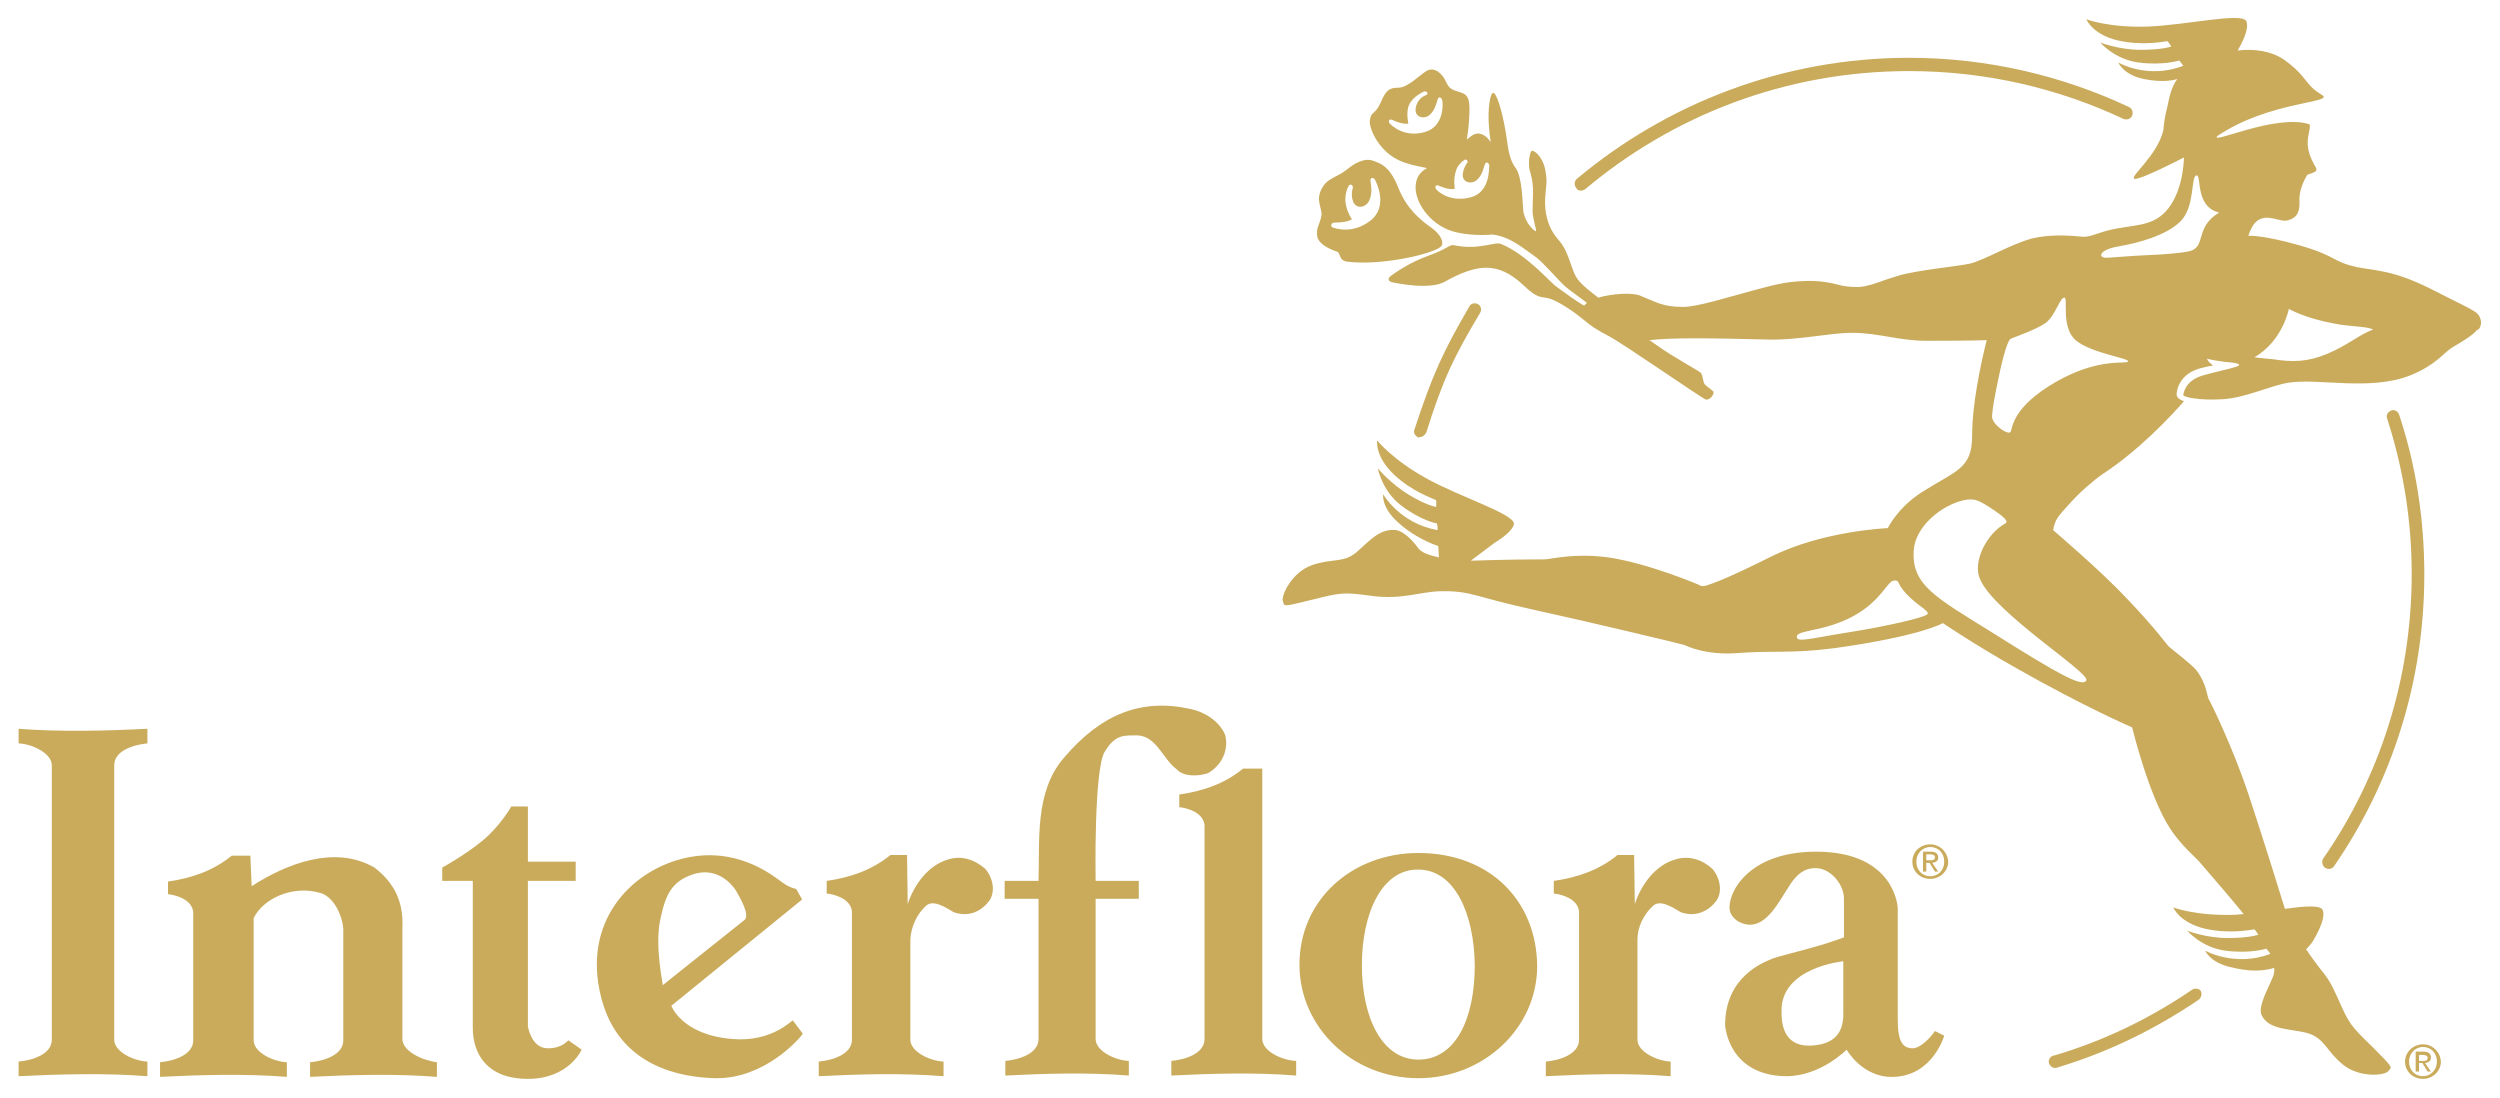<svg viewBox="0 0 214 94" fill="none" xmlns="http://www.w3.org/2000/svg"><path d="M165.914 73.414C165.914 73.073 165.687 72.902 165.289 72.902H164.607V74.608H164.891V73.869H165.175L165.63 74.608H165.914L165.402 73.869C165.687 73.812 165.914 73.698 165.914 73.414ZM164.891 73.641V73.129H165.232C165.402 73.129 165.63 73.186 165.63 73.357C165.63 73.641 165.402 73.641 165.232 73.641H164.891ZM165.232 72.276C164.379 72.276 163.697 72.902 163.697 73.755C163.697 74.608 164.379 75.233 165.232 75.233C166.028 75.233 166.767 74.608 166.767 73.755C166.71 72.902 166.028 72.276 165.232 72.276ZM165.232 75.006C164.55 75.006 164.038 74.494 164.038 73.755C164.038 73.073 164.55 72.504 165.232 72.504C165.914 72.504 166.426 73.016 166.426 73.755C166.426 74.494 165.914 75.006 165.232 75.006Z" fill="#C9AB5B"/><path d="M34.445 88.939V79.442C34.559 77.224 33.763 75.575 32.058 74.267C28.647 72.277 24.441 73.983 21.542 75.86L21.429 73.244H19.837C18.246 74.552 16.37 75.177 14.381 75.462V76.542C14.949 76.599 16.427 76.94 16.541 78.077V89.053C16.541 90.304 14.892 90.816 13.699 90.929V92.18C17.052 92.01 21.031 91.896 24.555 92.18V90.929C23.361 90.872 21.713 90.076 21.713 89.053V78.589C22.509 76.94 25.01 75.746 27.397 76.428C28.477 76.713 29.273 78.191 29.386 79.499V89.053C29.386 90.304 27.738 90.816 26.544 90.929V92.18C29.898 92.01 33.877 91.896 37.401 92.18V90.929C36.093 90.759 34.445 89.963 34.445 88.939ZM46.893 89.735C45.472 89.735 45.188 87.858 45.188 87.858V75.405H49.28V73.756H45.188V69.036H43.767C43.767 69.036 42.8 70.742 41.266 71.993C39.731 73.244 37.855 74.267 37.855 74.267V75.405H40.47V87.972C40.47 90.19 41.663 92.351 45.188 92.351C48.712 92.351 49.791 89.849 49.791 89.849L48.655 89.053C48.655 88.996 48.2 89.735 46.893 89.735ZM62.694 88.939C58.374 88.598 57.465 86.096 57.465 86.096L68.662 76.997L68.151 76.087C68.151 76.087 67.582 76.03 66.787 75.405C65.991 74.836 62.865 72.334 58.317 73.528C53.941 74.665 49.848 78.93 51.44 85.299C52.918 91.327 58.317 92.237 61.273 92.294C65.422 92.351 68.435 88.939 68.719 88.484L67.866 87.347C67.753 87.347 66.048 89.223 62.694 88.939ZM56.499 78.817C56.953 76.599 57.465 75.462 59.34 74.836C61.273 74.21 62.523 75.519 62.978 76.201C63.376 76.883 64.229 78.362 63.717 78.76L56.726 84.333C56.783 84.333 56.044 81.148 56.499 78.817ZM81.11 73.585C79.405 74.097 78.211 75.803 77.7 77.395L77.643 73.187H76.222C74.63 74.495 72.755 75.12 70.765 75.405V76.485C71.334 76.542 72.811 76.883 72.925 78.021V88.996C72.925 90.247 71.277 90.759 70.083 90.872V92.123C73.437 91.953 77.245 91.839 80.769 92.123V90.872C79.575 90.816 77.927 90.019 77.927 88.996V80.409C77.984 79.329 78.495 78.248 79.234 77.566C79.859 76.94 80.939 77.679 81.622 78.077C82.701 78.475 83.838 78.191 84.634 77.168C85.146 76.542 85.146 75.348 84.35 74.381C83.44 73.585 82.304 73.187 81.11 73.585ZM143.349 73.585C141.644 74.097 140.45 75.803 139.939 77.395L139.882 73.187H138.461C136.869 74.495 134.994 75.12 133.004 75.405V76.485C133.573 76.542 135.051 76.883 135.164 78.021V88.996C135.164 90.247 133.516 90.759 132.322 90.872V92.123C135.676 91.953 139.484 91.839 143.008 92.123V90.872C141.814 90.816 140.166 90.019 140.166 88.996V80.409C140.166 79.329 140.734 78.248 141.473 77.566C142.099 76.94 143.179 77.679 143.861 78.077C144.884 78.475 146.077 78.191 146.873 77.168C147.385 76.542 147.385 75.348 146.589 74.381C145.736 73.585 144.543 73.187 143.349 73.585ZM108.052 88.939V70.002V65.794H106.403C104.812 67.102 102.936 67.728 100.947 68.012V69.093C101.515 69.149 102.993 69.491 103.107 70.628V88.939C103.107 90.19 101.458 90.702 100.265 90.816V92.067C103.618 91.896 107.427 91.782 110.951 92.067V90.816C109.7 90.759 108.052 89.963 108.052 88.939ZM103.391 66.192C104.585 65.51 105.21 64.202 104.869 62.894C104.357 61.7 103.05 60.904 101.856 60.676C97.65 59.767 94.24 61.131 91.057 64.885C88.556 67.785 89.011 71.936 88.897 75.405H85.998V76.94H88.897V88.939C88.897 90.19 87.249 90.702 86.055 90.816V92.067C89.409 91.896 93.103 91.782 96.627 92.067V90.816C95.433 90.759 93.785 89.963 93.785 88.939V76.94H97.48V75.405H93.785C93.785 75.405 93.615 65.794 94.581 64.316C95.49 62.837 96.229 62.951 97.423 62.951C99.014 63.065 99.526 64.941 100.72 65.851C101.288 66.477 102.482 66.477 103.391 66.192ZM121.409 73.016C115.782 73.016 111.178 76.997 111.235 82.684C111.292 87.972 115.782 92.294 121.409 92.294C127.036 92.294 131.583 87.972 131.583 82.684C131.526 77.111 127.548 73.016 121.409 73.016ZM121.409 90.702C118.34 90.702 116.578 87.176 116.578 82.627C116.578 78.077 118.34 74.381 121.409 74.438C124.478 74.438 126.184 78.134 126.24 82.627C126.24 87.233 124.592 90.702 121.409 90.702ZM163.754 89.735C162.902 89.735 162.447 89.223 162.447 87.29V77.736C162.447 77.736 162.277 72.903 155.456 72.903C149.545 72.903 147.839 76.542 148.067 77.907C148.18 78.589 148.919 79.101 149.715 79.158C151.307 79.215 152.273 77.168 153.182 75.803C154.035 74.438 154.887 74.267 155.57 74.324C156.649 74.381 157.843 75.632 157.843 76.94V80.238C157.843 80.238 156.934 80.58 155.797 80.921C154.092 81.433 152.045 81.888 151.591 82.115C151.079 82.342 147.669 83.537 147.669 87.745C147.669 87.745 147.896 92.067 152.898 92.123C155.854 92.123 158.07 89.849 158.07 89.849C158.07 89.849 159.435 92.294 162.106 92.18C165.46 92.067 166.426 88.655 166.426 88.655L165.63 88.257C165.573 88.37 164.607 89.678 163.754 89.735ZM157.786 86.096C157.729 86.778 158.298 89.451 154.831 89.508C152.557 89.508 152.5 87.403 152.5 86.607C152.387 82.797 157.786 82.285 157.786 82.285V86.096ZM1.592 62.382V63.633C2.785 63.69 4.434 64.486 4.434 65.51V88.996C4.434 90.247 2.785 90.759 1.592 90.872V92.123C4.945 91.953 9.095 91.839 12.619 92.123V90.872C11.425 90.816 9.777 90.019 9.777 88.996V65.51C9.777 64.259 11.425 63.747 12.619 63.633V62.382C9.322 62.553 5.116 62.667 1.592 62.382Z" fill="#C9AB5B"/><path d="M121.523 37.418C121.75 37.418 121.977 37.247 122.091 37.02C123.569 32.3 124.535 30.423 126.695 26.784C126.866 26.5 126.752 26.158 126.525 26.045C126.24 25.874 125.899 25.988 125.786 26.215C123.512 30.139 122.659 31.959 121.068 36.792C120.954 37.077 121.182 37.361 121.466 37.475C121.466 37.418 121.466 37.418 121.523 37.418ZM205.361 35.484C205.247 35.2 204.963 35.029 204.679 35.143C204.394 35.257 204.224 35.541 204.338 35.826C205.702 40.034 206.441 44.469 206.441 49.132C206.441 58.174 203.655 66.59 198.881 73.471C198.71 73.699 198.767 74.04 198.995 74.267C199.108 74.324 199.222 74.381 199.336 74.381C199.506 74.381 199.677 74.324 199.79 74.154C204.679 67.045 207.521 58.459 207.521 49.189C207.521 44.356 206.782 39.749 205.361 35.484ZM135.335 16.32C135.448 16.32 135.562 16.264 135.676 16.207C143.178 9.895 152.841 6.085 163.413 6.085C170.007 6.085 176.202 7.563 181.772 10.179C182.057 10.293 182.398 10.179 182.511 9.895C182.625 9.61 182.511 9.269 182.227 9.155C176.543 6.483 170.12 4.947 163.413 4.947C152.614 4.947 142.667 8.871 134.994 15.297C134.766 15.467 134.709 15.866 134.937 16.093C134.994 16.264 135.164 16.32 135.335 16.32Z" fill="#C9AB5B"/><path d="M208.089 90.531C208.089 90.19 207.861 90.019 207.464 90.019H206.781V91.725H207.066V90.986H207.35L207.805 91.725H208.089L207.577 90.986C207.861 90.986 208.089 90.815 208.089 90.531ZM207.066 90.815V90.303H207.407C207.577 90.303 207.805 90.36 207.805 90.531C207.805 90.815 207.577 90.815 207.407 90.815H207.066ZM207.407 89.394C206.611 89.394 205.872 90.019 205.872 90.872C205.872 91.725 206.554 92.351 207.407 92.351C208.202 92.351 208.941 91.725 208.941 90.872C208.885 90.019 208.202 89.394 207.407 89.394ZM207.407 92.123C206.725 92.123 206.213 91.611 206.213 90.872C206.213 90.19 206.725 89.621 207.407 89.621C208.089 89.621 208.6 90.133 208.6 90.872C208.6 91.611 208.032 92.123 207.407 92.123Z" fill="#C9AB5B"/><path d="M199.791 30.025C198.143 30.821 196.835 31.049 195.073 30.821C194.391 30.708 193.936 30.708 193.595 30.651C193.368 30.651 193.198 30.594 192.97 30.594C195.414 29.172 195.926 26.443 195.926 26.443C195.926 26.443 197.29 27.239 199.791 27.694C201.212 27.978 202.576 27.921 203.144 28.205C202.065 28.604 201.212 29.343 199.791 30.025ZM187.457 21.495C186.718 21.666 185.297 21.78 183.933 21.836C182.398 21.893 180.693 22.064 180.295 22.064C179.556 22.064 179.67 21.381 181.318 21.097C182.966 20.813 185.411 20.187 186.661 18.936C187.912 17.685 187.514 15.069 188.025 15.012C188.48 14.956 187.855 17.685 189.958 18.197C187.855 19.448 188.878 21.097 187.457 21.495ZM175.975 32.698C172.224 34.859 172.281 36.622 172.11 36.963C171.94 37.304 170.462 36.337 170.519 35.598C170.576 34.859 170.746 33.892 171.087 32.3C171.485 30.366 171.883 29.115 172.11 29.002C172.338 28.888 174.213 28.262 175.123 27.637C175.975 26.954 176.316 25.476 176.714 25.476C177.055 25.476 176.373 28.092 177.737 29.172C179.101 30.253 182.228 30.651 182.171 30.935C182.114 31.219 179.727 30.537 175.975 32.698ZM178.59 58.231C178.306 58.913 176.032 57.605 170.519 54.136C165.687 51.123 163.641 50.099 163.812 47.142C163.925 45.095 166.142 43.275 168.075 42.82C168.984 42.65 169.268 42.763 170.348 43.446C171.655 44.299 171.94 44.64 171.655 44.81C170.064 45.663 168.814 48.109 169.496 49.587C170.746 52.487 178.874 57.548 178.59 58.231ZM165.005 52.544C164.948 52.829 161.424 53.625 158.185 54.136C154.945 54.648 153.751 55.046 153.808 54.478C153.865 53.909 156.138 54.08 158.582 52.772C161.027 51.464 161.538 49.758 162.106 49.701C162.675 49.644 162.277 49.871 163.186 50.838C164.153 51.862 165.119 52.26 165.005 52.544ZM125.9 16.889C124.195 17.344 123.115 16.434 122.944 16.207C122.774 15.979 122.887 15.752 123.228 15.922C124.138 16.32 124.536 16.15 124.536 16.15C124.536 16.15 124.365 15.411 124.649 14.557C124.763 14.216 125.047 13.875 125.331 13.704C125.559 13.534 125.729 13.875 125.559 13.989C125.445 14.159 125.275 14.444 125.218 14.842C125.104 15.638 125.957 15.809 126.411 15.411C126.866 15.012 126.98 14.444 127.093 14.103C127.207 13.761 127.434 13.932 127.491 14.159C127.434 14.33 127.605 16.434 125.9 16.889ZM121.921 11.316C120.216 11.771 119.193 10.804 118.965 10.577C118.795 10.349 118.909 10.122 119.25 10.293C120.102 10.691 120.557 10.577 120.557 10.577C120.557 10.577 120.33 9.61 120.614 8.985C120.898 8.302 121.751 7.904 121.864 7.847C122.205 7.734 122.262 8.075 122.092 8.132C121.921 8.188 121.296 8.473 121.182 9.269C121.068 10.065 121.921 10.236 122.376 9.838C122.83 9.44 122.944 8.871 123.058 8.53C123.172 8.188 123.399 8.359 123.456 8.587C123.513 8.757 123.683 10.861 121.921 11.316ZM211.841 26.67C211.216 26.272 210.193 25.817 208.431 24.907C204.906 23.087 203.429 23.201 201.723 22.86C199.507 22.348 200.132 21.95 196.778 20.983C193.539 20.074 192.459 20.187 192.459 20.187C193.254 17.628 194.903 19.05 195.755 18.879C196.494 18.709 196.892 18.311 196.835 17.173C196.778 16.036 197.517 14.956 197.517 14.956C197.517 14.956 198.086 14.785 198.199 14.671C198.313 14.614 198.313 14.444 198.199 14.273C198.029 13.989 197.688 13.363 197.574 12.681C197.404 11.714 197.858 10.975 197.688 10.634C194.789 9.724 189.219 12.397 189.787 11.657C194.221 8.643 199.905 8.814 198.768 8.132C197.233 7.222 197.574 6.596 195.528 5.118C194.448 4.378 193.027 4.151 191.549 4.322C191.833 3.81 192.572 2.502 192.288 1.819C191.947 1.023 187.116 2.161 183.819 2.274C180.522 2.388 178.59 1.649 178.59 1.649C178.59 1.649 179.101 2.957 181.318 3.469C183.364 3.924 185.07 3.582 185.524 3.525C185.581 3.525 185.865 3.98 185.865 3.98C185.865 3.98 185.126 4.265 183.251 4.265C181.375 4.265 179.783 3.639 179.783 3.639C179.783 3.639 180.977 5.061 183.023 5.345C185.183 5.63 186.547 5.175 186.547 5.175L186.888 5.63C183.819 6.824 181.318 5.345 181.318 5.345C181.318 5.345 181.773 6.426 183.535 6.767C185.183 7.108 186.206 6.824 186.377 6.767C185.865 7.449 185.695 8.302 185.524 9.155C185.354 9.781 185.24 10.406 185.183 11.146C184.672 13.306 182.341 15.069 182.682 15.297C183.023 15.524 186.945 13.477 186.945 13.477C186.945 13.477 186.945 16.093 185.638 17.799C184.331 19.505 182.682 19.164 180.409 19.732C179.158 20.074 178.817 20.358 178.021 20.244C176.885 20.13 175.35 20.074 173.929 20.415C172.053 20.927 169.837 22.291 168.586 22.576C167.506 22.803 163.982 23.144 162.504 23.599L161.424 23.941C160.515 24.282 159.833 24.509 159.151 24.566C158.753 24.566 158.241 24.566 157.673 24.452C156.82 24.225 155.797 23.997 154.49 24.054C153.126 24.111 152.387 24.225 150.113 24.85C147.783 25.476 145.282 26.272 144.088 26.272C142.326 26.272 141.815 25.874 140.394 25.305C139.712 25.021 138.007 25.135 136.813 25.476C136.131 24.964 135.506 24.452 135.165 24.054C134.426 23.201 134.426 21.666 133.403 20.529C132.379 19.391 132.209 17.97 132.266 16.946C132.323 15.922 132.493 15.638 132.266 14.501C132.038 13.363 131.3 12.851 131.129 12.908C130.959 12.965 130.731 14.046 131.015 14.842C131.356 15.979 131.186 17.003 131.186 18.083C131.186 18.709 131.584 19.789 131.47 19.789C131.356 19.789 130.561 19.164 130.39 18.026C130.333 17.571 130.333 15.126 129.708 14.33C129.083 13.534 129.026 11.998 128.912 11.43C128.571 9.383 128.06 7.79 127.776 7.961C127.662 8.018 127.548 8.359 127.491 8.871C127.321 10.008 127.491 11.373 127.605 12.169C127.207 11.544 126.582 11.202 126.013 11.601C125.9 11.657 125.729 11.828 125.559 11.942C125.729 10.975 125.786 9.951 125.786 9.269C125.786 8.075 125.388 8.018 124.649 7.79C123.967 7.563 123.967 7.336 123.626 6.71C123.228 6.084 122.66 5.743 122.092 6.084C121.523 6.426 120.5 7.506 119.704 7.506C118.909 7.506 118.624 7.734 118.17 8.814C117.658 9.894 117.374 9.496 117.26 10.293C117.147 10.861 117.999 13.193 120.273 13.932C120.955 14.159 121.58 14.273 122.148 14.387C121.751 14.614 121.239 15.012 121.182 15.866C121.068 17.23 122.319 19.164 124.308 19.789C125.218 20.074 126.639 20.187 127.776 20.074C129.367 20.301 130.39 21.268 131.47 22.007C132.152 22.519 133.346 23.941 133.971 24.509C134.198 24.737 135.733 25.817 135.847 25.931C135.733 25.988 135.676 26.101 135.619 26.158C135.278 26.044 133.573 24.794 133.118 24.452C132.436 23.884 130.561 21.723 128.458 20.87C128.117 20.756 127.548 20.983 126.525 21.097C125.445 21.211 124.706 21.04 124.422 20.983C124.081 20.927 123.854 21.325 122.262 21.893C120.671 22.462 119.477 23.315 119.079 23.599C118.681 23.884 118.909 24.111 119.193 24.168C119.477 24.225 122.376 24.85 123.683 24.111C124.99 23.372 126.184 22.917 127.207 22.917C128.23 22.917 129.253 23.315 130.447 24.452C131.641 25.59 131.868 25.362 132.55 25.533C133.232 25.703 134.483 26.5 135.392 27.239C136.301 27.978 136.529 28.149 137.722 28.774C138.916 29.4 145.566 34.006 145.964 34.176C146.362 34.347 146.817 33.665 146.646 33.494C146.476 33.323 146.021 33.039 145.907 32.868C145.794 32.698 145.737 32.129 145.623 31.959C145.509 31.788 144.6 31.333 143.52 30.651C142.724 30.196 141.928 29.627 141.19 29.115C143.293 28.888 146.476 28.945 150.966 29.058C153.922 29.172 156.479 28.49 158.526 28.49C160.799 28.49 162.561 29.172 164.892 29.172C169.155 29.172 170.064 29.115 170.064 29.115C170.064 29.115 168.813 33.835 168.813 37.304C168.813 40.147 167.449 40.261 164.494 42.138C162.391 43.502 161.595 45.209 161.595 45.209C161.538 45.209 156.025 45.436 151.591 47.654C147.271 49.815 146.419 49.985 146.135 50.099C145.794 50.213 145.623 50.156 145.623 50.156C145.566 50.099 141.133 48.222 137.666 47.711C134.653 47.312 132.777 47.881 132.209 47.881C129.026 47.881 125.9 47.995 125.9 47.995L127.946 46.459C128.514 46.118 129.481 45.436 129.594 44.867C129.708 44.014 124.934 42.536 122.092 40.944C119.193 39.351 117.885 37.702 117.885 37.702C117.885 37.702 117.658 39.067 119.363 40.659C120.898 42.081 122.489 42.593 122.944 42.82C122.944 42.82 122.944 42.82 122.944 42.877V43.389C122.887 43.389 122.148 43.275 120.614 42.365C119.022 41.398 117.942 40.09 117.942 40.09C117.942 40.09 118.283 41.967 119.875 43.218C121.637 44.583 123.001 44.81 123.001 44.81L123.058 45.095V45.379C119.818 44.81 118.397 42.308 118.397 42.308C118.397 42.308 118.226 43.389 119.591 44.64C120.557 45.55 121.807 46.289 123.115 46.744L123.172 47.711C122.376 47.54 121.637 47.312 121.353 46.858C120.898 46.232 120.159 45.493 119.534 45.379C118.056 45.209 117.203 46.346 116.067 47.312C114.93 48.222 114.02 47.767 112.258 48.393C110.553 49.019 109.644 51.009 109.814 51.464C109.985 51.919 109.701 51.976 112.258 51.35C114.816 50.724 114.93 50.668 117.431 51.009C119.932 51.35 121.523 50.668 123.228 50.611C125.957 50.554 126.127 51.066 131.072 52.146C136.017 53.227 144.088 55.16 144.202 55.217C144.316 55.274 146.021 56.127 148.806 55.899C151.705 55.672 153.296 55.956 156.877 55.501C164.38 54.478 166.313 53.34 166.313 53.34C166.313 53.34 168.984 55.16 172.622 57.207C178.419 60.505 182.512 62.268 182.512 62.268C182.512 62.268 183.933 68.126 185.752 70.912C186.661 72.334 188.082 73.528 188.253 73.755C189.617 75.348 190.867 76.769 192.061 78.248C191.777 78.248 191.549 78.305 191.265 78.305C187.968 78.418 186.036 77.679 186.036 77.679C186.036 77.679 186.547 78.987 188.764 79.499C190.81 79.954 192.516 79.613 192.97 79.556C193.027 79.556 193.311 80.011 193.311 80.011C193.311 80.011 192.572 80.295 190.697 80.295C188.821 80.295 187.229 79.669 187.229 79.669C187.229 79.669 188.423 81.091 190.469 81.375C192.629 81.66 193.993 81.205 193.993 81.205L194.278 81.546C194.278 81.603 194.334 81.603 194.334 81.66C191.265 82.797 188.764 81.375 188.764 81.375C188.764 81.375 189.162 82.399 190.981 82.797C192.402 83.138 193.482 83.195 194.675 82.854C194.732 83.48 194.448 83.821 194.221 84.389C193.88 85.129 193.311 86.323 193.595 86.891C194.221 88.256 196.267 88.029 197.688 88.484C199.052 88.996 199.166 90.019 200.587 91.156C202.008 92.294 204.224 92.066 204.452 91.668C204.736 91.327 204.963 91.498 203.088 89.621C201.212 87.801 201.098 87.688 200.075 85.356C199.109 83.195 199.052 83.707 197.404 81.262C197.802 80.864 197.972 80.579 197.972 80.579C197.972 80.579 199.166 78.703 198.825 77.907C198.654 77.452 197.29 77.565 195.585 77.793C195.585 77.793 193.766 71.879 192.459 67.955C191.151 64.031 189.162 59.937 189.048 59.823C188.991 59.653 188.878 59.198 188.821 58.97C188.764 58.743 188.48 57.947 187.968 57.321C187.457 56.752 185.808 55.501 185.638 55.331C185.467 55.16 184.501 53.795 182.171 51.35C179.897 48.905 175.748 45.379 175.748 45.379C175.918 44.412 176.203 44.185 177.112 43.161C178.021 42.138 179.215 41.114 179.954 40.602C183.023 38.612 185.808 35.655 186.945 34.347C186.661 34.233 186.434 34.12 186.377 33.949L186.32 33.835V33.721C186.32 33.665 186.377 32.016 188.423 31.504C188.707 31.447 188.935 31.39 189.162 31.333C189.162 31.333 189.276 31.333 189.446 31.276C188.991 30.992 188.878 30.651 188.935 30.708C189.048 30.764 190.071 30.935 190.526 30.992H190.583H190.64C191.322 31.049 192.061 31.163 191.436 31.39C190.299 31.731 190.242 31.674 188.594 32.129C186.945 32.584 186.888 33.835 186.888 33.835C187.002 34.006 188.253 34.29 190.242 34.176C192.231 34.063 194.391 32.982 195.926 32.755C198.54 32.357 202.86 33.494 206.327 32.129C208.544 31.219 209.113 30.253 209.908 29.741C210.704 29.286 211.727 28.66 212.011 28.262C212.466 28.149 212.58 27.125 211.841 26.67Z" fill="#C9AB5B"/><path d="M114.304 19.05C115.384 19.05 115.725 18.765 115.725 18.765C115.725 18.765 115.214 18.083 115.157 17.116C115.157 16.661 115.27 16.206 115.441 15.922C115.611 15.638 115.896 15.922 115.782 16.15C115.725 16.377 115.668 16.718 115.782 17.116C116.009 17.969 116.919 17.799 117.203 17.173C117.487 16.548 117.373 15.979 117.317 15.524C117.26 15.126 117.601 15.183 117.714 15.41C117.828 15.638 118.851 17.685 117.317 18.879C115.782 20.073 114.304 19.562 114.02 19.448C113.906 19.334 113.906 19.05 114.304 19.05ZM112.769 20.301C112.883 20.756 113.451 21.211 114.475 21.552C114.759 21.666 114.588 22.348 115.384 22.405C118.226 22.746 122.489 21.779 123.285 21.154C123.683 20.869 123.398 20.13 122.546 19.505C121.58 18.822 120.443 17.912 119.704 16.093C118.965 14.216 118.169 13.989 117.544 13.761C117.089 13.591 116.35 13.648 115.384 14.444C114.418 15.24 113.622 15.183 113.11 16.206C112.599 17.23 113.224 17.856 113.11 18.481C112.997 19.163 112.599 19.562 112.769 20.301Z" fill="#C9AB5B"/><path d="M187.627 84.731C184.046 87.176 180.067 89.11 175.805 90.361H175.748C175.464 90.474 175.293 90.759 175.407 91.043C175.52 91.328 175.805 91.498 176.089 91.384C180.465 90.076 184.501 88.086 188.196 85.584C188.423 85.413 188.537 85.072 188.366 84.788C188.195 84.617 187.854 84.56 187.627 84.731Z" fill="#C9AB5B"/></svg>